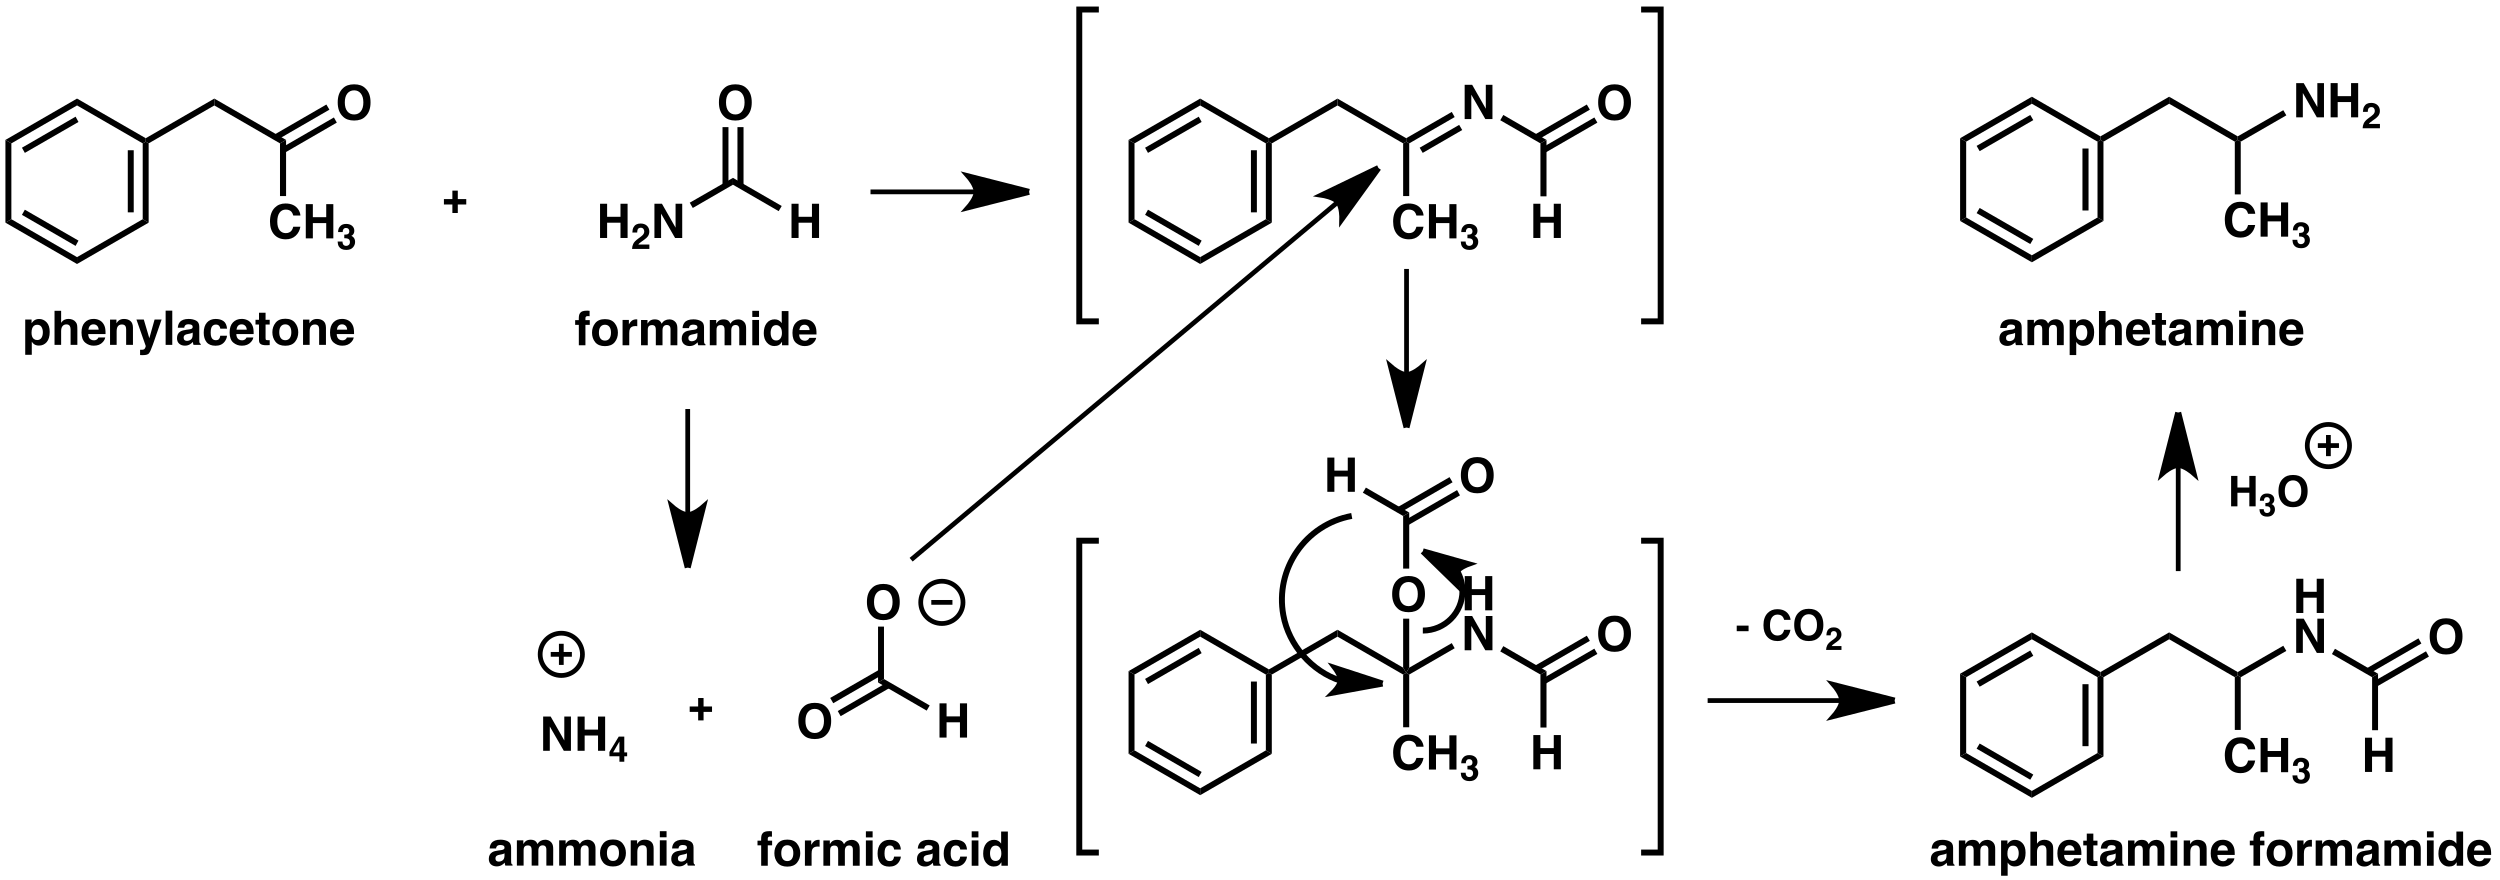 <?xml version="1.0" encoding="UTF-8"?>
<svg xmlns="http://www.w3.org/2000/svg" xmlns:xlink="http://www.w3.org/1999/xlink" width="946pt" height="333pt" viewBox="0 0 946 333" version="1.1">
<defs>
<g>
<symbol overflow="visible" id="glyph0-0">
<path style="stroke:none;" d="M 1.359 0 L 1.359 -12.953 L 11.781 -12.953 L 11.781 0 Z M 10.172 -1.625 L 10.172 -11.344 L 2.969 -11.344 L 2.969 -1.625 Z "/>
</symbol>
<symbol overflow="visible" id="glyph0-1">
<path style="stroke:none;" d="M 7.109 -1.938 C 8.172 -1.938 9.016 -2.332 9.641 -3.125 C 10.273 -3.914 10.594 -5.039 10.594 -6.5 C 10.594 -7.945 10.273 -9.066 9.641 -9.859 C 9.016 -10.66 8.172 -11.062 7.109 -11.062 C 6.035 -11.062 5.176 -10.664 4.531 -9.875 C 3.895 -9.082 3.578 -7.957 3.578 -6.5 C 3.578 -5.039 3.895 -3.914 4.531 -3.125 C 5.176 -2.332 6.035 -1.938 7.109 -1.938 Z M 13.312 -6.5 C 13.312 -4.164 12.656 -2.383 11.344 -1.156 C 10.363 -0.145 8.953 0.359 7.109 0.359 C 5.254 0.359 3.836 -0.145 2.859 -1.156 C 1.547 -2.383 0.891 -4.164 0.891 -6.5 C 0.891 -8.875 1.547 -10.656 2.859 -11.844 C 3.836 -12.844 5.254 -13.344 7.109 -13.344 C 8.953 -13.344 10.363 -12.844 11.344 -11.844 C 12.656 -10.656 13.312 -8.875 13.312 -6.5 Z M 7.109 -13.344 Z "/>
</symbol>
<symbol overflow="visible" id="glyph0-2">
<path style="stroke:none;" d="M 0.812 -6.375 C 0.812 -8.633 1.414 -10.379 2.625 -11.609 C 3.676 -12.672 5.02 -13.203 6.656 -13.203 C 8.832 -13.203 10.426 -12.488 11.438 -11.062 C 11.988 -10.258 12.285 -9.453 12.328 -8.641 L 9.625 -8.641 C 9.445 -9.266 9.223 -9.734 8.953 -10.047 C 8.453 -10.609 7.723 -10.891 6.766 -10.891 C 5.773 -10.891 4.992 -10.492 4.422 -9.703 C 3.859 -8.91 3.578 -7.785 3.578 -6.328 C 3.578 -4.879 3.875 -3.789 4.469 -3.062 C 5.07 -2.344 5.836 -1.984 6.766 -1.984 C 7.711 -1.984 8.438 -2.289 8.938 -2.906 C 9.219 -3.238 9.445 -3.738 9.625 -4.406 L 12.312 -4.406 C 12.07 -3 11.469 -1.852 10.5 -0.969 C 9.539 -0.082 8.305 0.359 6.797 0.359 C 4.941 0.359 3.477 -0.238 2.406 -1.438 C 1.344 -2.633 0.812 -4.281 0.812 -6.375 Z M 6.578 -13.344 Z "/>
</symbol>
<symbol overflow="visible" id="glyph0-3">
<path style="stroke:none;" d="M 1.359 0 L 1.359 -12.953 L 4.031 -12.953 L 4.031 -8.016 L 9.094 -8.016 L 9.094 -12.953 L 11.781 -12.953 L 11.781 0 L 9.094 0 L 9.094 -5.781 L 4.031 -5.781 L 4.031 0 Z "/>
</symbol>
<symbol overflow="visible" id="glyph0-4">
<path style="stroke:none;" d="M 7.766 -4.797 C 7.766 -5.523 7.598 -6.176 7.266 -6.75 C 6.93 -7.32 6.383 -7.609 5.625 -7.609 C 4.719 -7.609 4.094 -7.176 3.75 -6.312 C 3.57 -5.852 3.484 -5.273 3.484 -4.578 C 3.484 -3.461 3.781 -2.676 4.375 -2.219 C 4.727 -1.957 5.145 -1.828 5.625 -1.828 C 6.32 -1.828 6.852 -2.098 7.219 -2.641 C 7.582 -3.18 7.766 -3.898 7.766 -4.797 Z M 6.344 -9.797 C 7.469 -9.797 8.414 -9.379 9.188 -8.547 C 9.969 -7.723 10.359 -6.508 10.359 -4.906 C 10.359 -3.219 9.977 -1.93 9.219 -1.047 C 8.457 -0.172 7.477 0.266 6.281 0.266 C 5.52 0.266 4.891 0.078 4.391 -0.297 C 4.109 -0.504 3.836 -0.812 3.578 -1.219 L 3.578 3.766 L 1.094 3.766 L 1.094 -9.578 L 3.5 -9.578 L 3.5 -8.172 C 3.77 -8.586 4.055 -8.914 4.359 -9.156 C 4.91 -9.582 5.57 -9.797 6.344 -9.797 Z "/>
</symbol>
<symbol overflow="visible" id="glyph0-5">
<path style="stroke:none;" d="M 6.453 -9.828 C 7.047 -9.828 7.582 -9.723 8.062 -9.516 C 8.551 -9.316 8.945 -9.004 9.25 -8.578 C 9.52 -8.223 9.68 -7.852 9.734 -7.469 C 9.797 -7.094 9.828 -6.477 9.828 -5.625 L 9.828 0 L 7.266 0 L 7.266 -5.828 C 7.266 -6.336 7.176 -6.754 7 -7.078 C 6.77 -7.523 6.336 -7.75 5.703 -7.75 C 5.047 -7.75 4.547 -7.523 4.203 -7.078 C 3.859 -6.641 3.688 -6.008 3.688 -5.188 L 3.688 0 L 1.188 0 L 1.188 -12.906 L 3.688 -12.906 L 3.688 -8.328 C 4.051 -8.891 4.469 -9.281 4.938 -9.5 C 5.414 -9.719 5.922 -9.828 6.453 -9.828 Z "/>
</symbol>
<symbol overflow="visible" id="glyph0-6">
<path style="stroke:none;" d="M 4.953 -7.766 C 4.367 -7.766 3.914 -7.582 3.594 -7.219 C 3.281 -6.863 3.082 -6.375 3 -5.75 L 6.891 -5.75 C 6.848 -6.406 6.645 -6.906 6.281 -7.25 C 5.926 -7.594 5.484 -7.766 4.953 -7.766 Z M 4.953 -9.828 C 5.742 -9.828 6.457 -9.676 7.094 -9.375 C 7.738 -9.082 8.27 -8.613 8.688 -7.969 C 9.062 -7.406 9.301 -6.75 9.406 -6 C 9.477 -5.551 9.508 -4.914 9.5 -4.094 L 2.938 -4.094 C 2.969 -3.133 3.27 -2.461 3.844 -2.078 C 4.188 -1.836 4.602 -1.719 5.094 -1.719 C 5.602 -1.719 6.02 -1.863 6.344 -2.156 C 6.52 -2.312 6.676 -2.531 6.812 -2.812 L 9.375 -2.812 C 9.301 -2.238 9.004 -1.66 8.484 -1.078 C 7.66 -0.148 6.508 0.312 5.031 0.312 C 3.812 0.312 2.734 -0.078 1.797 -0.859 C 0.867 -1.648 0.406 -2.926 0.406 -4.688 C 0.406 -6.352 0.828 -7.625 1.672 -8.5 C 2.516 -9.383 3.609 -9.828 4.953 -9.828 Z M 5.125 -9.828 Z "/>
</symbol>
<symbol overflow="visible" id="glyph0-7">
<path style="stroke:none;" d="M 6.484 -9.812 C 7.473 -9.812 8.281 -9.551 8.906 -9.031 C 9.539 -8.508 9.859 -7.648 9.859 -6.453 L 9.859 0 L 7.281 0 L 7.281 -5.828 C 7.281 -6.328 7.211 -6.711 7.078 -6.984 C 6.836 -7.473 6.367 -7.719 5.672 -7.719 C 4.828 -7.719 4.242 -7.359 3.922 -6.641 C 3.766 -6.266 3.688 -5.781 3.688 -5.188 L 3.688 0 L 1.188 0 L 1.188 -9.562 L 3.609 -9.562 L 3.609 -8.172 C 3.93 -8.66 4.234 -9.016 4.516 -9.234 C 5.035 -9.617 5.691 -9.812 6.484 -9.812 Z M 5.562 -9.828 Z "/>
</symbol>
<symbol overflow="visible" id="glyph0-8">
<path style="stroke:none;" d="M 1.562 1.844 L 1.875 1.859 C 2.113 1.867 2.344 1.859 2.562 1.828 C 2.789 1.797 2.984 1.727 3.141 1.625 C 3.285 1.531 3.422 1.32 3.547 1 C 3.672 0.688 3.723 0.492 3.703 0.422 L 0.188 -9.578 L 2.969 -9.578 L 5.062 -2.516 L 7.047 -9.578 L 9.703 -9.578 L 6.422 -0.156 C 5.785 1.656 5.281 2.781 4.906 3.219 C 4.539 3.656 3.805 3.875 2.703 3.875 C 2.473 3.875 2.289 3.875 2.156 3.875 C 2.02 3.875 1.82 3.863 1.562 3.844 Z M 4.953 -9.828 Z "/>
</symbol>
<symbol overflow="visible" id="glyph0-9">
<path style="stroke:none;" d="M 3.734 0 L 1.219 0 L 1.219 -12.953 L 3.734 -12.953 Z "/>
</symbol>
<symbol overflow="visible" id="glyph0-10">
<path style="stroke:none;" d="M 6.453 -4.656 C 6.297 -4.562 6.133 -4.484 5.969 -4.422 C 5.812 -4.359 5.594 -4.301 5.312 -4.25 L 4.75 -4.141 C 4.219 -4.047 3.836 -3.93 3.609 -3.797 C 3.223 -3.566 3.031 -3.211 3.031 -2.734 C 3.031 -2.305 3.148 -1.992 3.391 -1.797 C 3.629 -1.609 3.914 -1.516 4.25 -1.516 C 4.789 -1.516 5.285 -1.672 5.734 -1.984 C 6.191 -2.305 6.43 -2.891 6.453 -3.734 Z M 4.938 -5.828 C 5.395 -5.891 5.723 -5.961 5.922 -6.047 C 6.273 -6.203 6.453 -6.441 6.453 -6.766 C 6.453 -7.148 6.316 -7.414 6.047 -7.562 C 5.773 -7.719 5.379 -7.797 4.859 -7.797 C 4.266 -7.797 3.844 -7.648 3.594 -7.359 C 3.414 -7.141 3.301 -6.848 3.25 -6.484 L 0.828 -6.484 C 0.879 -7.316 1.113 -8.004 1.531 -8.547 C 2.188 -9.391 3.32 -9.812 4.938 -9.812 C 5.988 -9.812 6.922 -9.602 7.734 -9.188 C 8.547 -8.77 8.953 -7.984 8.953 -6.828 L 8.953 -2.438 C 8.953 -2.133 8.957 -1.766 8.969 -1.328 C 8.988 -0.992 9.039 -0.77 9.125 -0.656 C 9.207 -0.539 9.332 -0.445 9.5 -0.375 L 9.5 0 L 6.766 0 C 6.691 -0.195 6.641 -0.379 6.609 -0.547 C 6.578 -0.711 6.555 -0.906 6.547 -1.125 C 6.191 -0.75 5.789 -0.43 5.344 -0.172 C 4.801 0.141 4.191 0.297 3.516 0.297 C 2.648 0.297 1.93 0.051 1.359 -0.438 C 0.797 -0.938 0.516 -1.641 0.516 -2.547 C 0.516 -3.723 0.969 -4.578 1.875 -5.109 C 2.375 -5.391 3.109 -5.594 4.078 -5.719 Z M 5.062 -9.828 Z "/>
</symbol>
<symbol overflow="visible" id="glyph0-11">
<path style="stroke:none;" d="M 6.891 -6.141 C 6.848 -6.504 6.727 -6.828 6.531 -7.109 C 6.25 -7.492 5.812 -7.688 5.219 -7.688 C 4.375 -7.688 3.797 -7.27 3.484 -6.438 C 3.328 -5.988 3.25 -5.395 3.25 -4.656 C 3.25 -3.957 3.328 -3.395 3.484 -2.969 C 3.785 -2.164 4.348 -1.766 5.172 -1.766 C 5.766 -1.766 6.18 -1.922 6.422 -2.234 C 6.672 -2.555 6.82 -2.969 6.875 -3.469 L 9.438 -3.469 C 9.375 -2.707 9.098 -1.988 8.609 -1.312 C 7.816 -0.219 6.648 0.328 5.109 0.328 C 3.566 0.328 2.43 -0.125 1.703 -1.031 C 0.984 -1.945 0.625 -3.133 0.625 -4.594 C 0.625 -6.238 1.023 -7.52 1.828 -8.438 C 2.629 -9.352 3.738 -9.812 5.156 -9.812 C 6.352 -9.812 7.332 -9.539 8.094 -9 C 8.863 -8.457 9.316 -7.504 9.453 -6.141 Z M 5.188 -9.828 Z "/>
</symbol>
<symbol overflow="visible" id="glyph0-12">
<path style="stroke:none;" d="M 0.188 -7.703 L 0.188 -9.5 L 1.516 -9.5 L 1.516 -12.172 L 4 -12.172 L 4 -9.5 L 5.562 -9.5 L 5.562 -7.703 L 4 -7.703 L 4 -2.641 C 4 -2.254 4.047 -2.008 4.141 -1.906 C 4.242 -1.812 4.551 -1.766 5.062 -1.766 C 5.133 -1.766 5.211 -1.766 5.297 -1.766 C 5.391 -1.773 5.477 -1.781 5.562 -1.781 L 5.562 0.094 L 4.375 0.125 C 3.188 0.164 2.375 -0.035 1.938 -0.484 C 1.656 -0.773 1.516 -1.219 1.516 -1.812 L 1.516 -7.703 Z "/>
</symbol>
<symbol overflow="visible" id="glyph0-13">
<path style="stroke:none;" d="M 5.469 -1.766 C 6.195 -1.766 6.758 -2.023 7.156 -2.547 C 7.551 -3.066 7.75 -3.805 7.75 -4.766 C 7.75 -5.734 7.551 -6.473 7.156 -6.984 C 6.758 -7.504 6.195 -7.766 5.469 -7.766 C 4.738 -7.766 4.176 -7.504 3.781 -6.984 C 3.383 -6.473 3.188 -5.734 3.188 -4.766 C 3.188 -3.805 3.383 -3.066 3.781 -2.547 C 4.176 -2.023 4.738 -1.766 5.469 -1.766 Z M 10.375 -4.766 C 10.375 -3.359 9.969 -2.156 9.156 -1.156 C 8.352 -0.164 7.125 0.328 5.469 0.328 C 3.82 0.328 2.594 -0.164 1.781 -1.156 C 0.977 -2.156 0.578 -3.359 0.578 -4.766 C 0.578 -6.148 0.977 -7.348 1.781 -8.359 C 2.594 -9.379 3.82 -9.891 5.469 -9.891 C 7.125 -9.891 8.352 -9.379 9.156 -8.359 C 9.969 -7.348 10.375 -6.148 10.375 -4.766 Z M 5.469 -9.828 Z "/>
</symbol>
<symbol overflow="visible" id="glyph0-14">
<path style="stroke:none;" d="M 1.328 -12.953 L 4.172 -12.953 L 9.328 -3.906 L 9.328 -12.953 L 11.844 -12.953 L 11.844 0 L 9.141 0 L 3.844 -9.203 L 3.844 0 L 1.328 0 Z M 6.688 -12.984 Z "/>
</symbol>
<symbol overflow="visible" id="glyph0-15">
<path style="stroke:none;" d="M 4.703 -13.094 C 4.859 -13.094 5 -13.086 5.125 -13.078 C 5.258 -13.066 5.438 -13.051 5.656 -13.031 L 5.656 -11 C 5.52 -11.008 5.285 -11.02 4.953 -11.031 C 4.617 -11.039 4.391 -10.969 4.266 -10.812 C 4.141 -10.656 4.078 -10.484 4.078 -10.297 C 4.078 -10.109 4.078 -9.844 4.078 -9.5 L 5.719 -9.5 L 5.719 -7.719 L 4.078 -7.719 L 4.078 0 L 1.578 0 L 1.578 -7.719 L 0.188 -7.719 L 0.188 -9.5 L 1.562 -9.5 L 1.562 -10.109 C 1.562 -11.129 1.734 -11.832 2.078 -12.219 C 2.441 -12.801 3.316 -13.094 4.703 -13.094 Z "/>
</symbol>
<symbol overflow="visible" id="glyph0-16">
<path style="stroke:none;" d="M 6.375 -9.812 C 6.414 -9.812 6.453 -9.805 6.484 -9.797 C 6.523 -9.797 6.598 -9.797 6.703 -9.797 L 6.703 -7.219 C 6.547 -7.238 6.406 -7.25 6.281 -7.25 C 6.156 -7.258 6.055 -7.266 5.984 -7.266 C 4.973 -7.266 4.297 -6.938 3.953 -6.281 C 3.766 -5.914 3.672 -5.348 3.672 -4.578 L 3.672 0 L 1.141 0 L 1.141 -9.578 L 3.531 -9.578 L 3.531 -7.906 C 3.914 -8.551 4.254 -8.988 4.547 -9.219 C 5.016 -9.613 5.625 -9.812 6.375 -9.812 Z "/>
</symbol>
<symbol overflow="visible" id="glyph0-17">
<path style="stroke:none;" d="M 11.875 -9.797 C 12.289 -9.797 12.703 -9.711 13.109 -9.547 C 13.523 -9.379 13.898 -9.094 14.234 -8.688 C 14.504 -8.352 14.688 -7.941 14.781 -7.453 C 14.844 -7.129 14.875 -6.656 14.875 -6.031 L 14.859 0 L 12.281 0 L 12.281 -6.094 C 12.281 -6.457 12.223 -6.758 12.109 -7 C 11.891 -7.445 11.477 -7.672 10.875 -7.672 C 10.188 -7.672 9.711 -7.379 9.453 -6.797 C 9.316 -6.492 9.25 -6.129 9.25 -5.703 L 9.25 0 L 6.719 0 L 6.719 -5.703 C 6.719 -6.273 6.66 -6.688 6.547 -6.938 C 6.336 -7.406 5.926 -7.641 5.312 -7.641 C 4.594 -7.641 4.113 -7.406 3.875 -6.938 C 3.738 -6.676 3.672 -6.285 3.672 -5.766 L 3.672 0 L 1.125 0 L 1.125 -9.562 L 3.562 -9.562 L 3.562 -8.172 C 3.875 -8.66 4.164 -9.016 4.438 -9.234 C 4.926 -9.609 5.555 -9.797 6.328 -9.797 C 7.055 -9.797 7.648 -9.633 8.109 -9.312 C 8.473 -9.008 8.75 -8.625 8.938 -8.156 C 9.258 -8.719 9.664 -9.129 10.156 -9.391 C 10.664 -9.66 11.238 -9.797 11.875 -9.797 Z "/>
</symbol>
<symbol overflow="visible" id="glyph0-18">
<path style="stroke:none;" d="M 3.75 -10.719 L 1.203 -10.719 L 1.203 -13.031 L 3.75 -13.031 Z M 1.203 -9.578 L 3.75 -9.578 L 3.75 0 L 1.203 0 Z "/>
</symbol>
<symbol overflow="visible" id="glyph0-19">
<path style="stroke:none;" d="M 4.703 -9.812 C 5.285 -9.812 5.801 -9.68 6.25 -9.422 C 6.695 -9.172 7.062 -8.82 7.344 -8.375 L 7.344 -12.938 L 9.891 -12.938 L 9.891 0 L 7.453 0 L 7.453 -1.328 C 7.098 -0.754 6.691 -0.336 6.234 -0.078 C 5.773 0.172 5.207 0.297 4.531 0.297 C 3.406 0.297 2.457 -0.156 1.688 -1.062 C 0.926 -1.969 0.547 -3.129 0.547 -4.547 C 0.547 -6.18 0.922 -7.469 1.672 -8.406 C 2.43 -9.344 3.441 -9.812 4.703 -9.812 Z M 5.25 -1.812 C 5.957 -1.812 6.492 -2.07 6.859 -2.594 C 7.234 -3.125 7.422 -3.812 7.422 -4.656 C 7.422 -5.82 7.125 -6.656 6.531 -7.156 C 6.164 -7.469 5.742 -7.625 5.266 -7.625 C 4.535 -7.625 4 -7.344 3.656 -6.781 C 3.312 -6.227 3.141 -5.547 3.141 -4.734 C 3.141 -3.848 3.312 -3.141 3.656 -2.609 C 4.008 -2.078 4.539 -1.812 5.25 -1.812 Z "/>
</symbol>
<symbol overflow="visible" id="glyph0-20">
<path style="stroke:none;" d=""/>
</symbol>
<symbol overflow="visible" id="glyph1-0">
<path style="stroke:none;" d="M 1.016 0 L 1.016 -9.719 L 8.844 -9.719 L 8.844 0 Z M 7.625 -1.219 L 7.625 -8.5 L 2.234 -8.5 L 2.234 -1.219 Z "/>
</symbol>
<symbol overflow="visible" id="glyph1-1">
<path style="stroke:none;" d="M 2.203 -2.938 C 2.203 -2.551 2.266 -2.234 2.391 -1.984 C 2.617 -1.523 3.031 -1.297 3.625 -1.297 C 4 -1.297 4.32 -1.422 4.594 -1.672 C 4.875 -1.922 5.016 -2.285 5.016 -2.766 C 5.016 -3.391 4.758 -3.805 4.25 -4.016 C 3.957 -4.141 3.5 -4.203 2.875 -4.203 L 2.875 -5.547 C 3.488 -5.555 3.914 -5.613 4.156 -5.719 C 4.57 -5.906 4.781 -6.281 4.781 -6.844 C 4.781 -7.207 4.672 -7.504 4.453 -7.734 C 4.242 -7.961 3.945 -8.078 3.562 -8.078 C 3.113 -8.078 2.785 -7.938 2.578 -7.656 C 2.367 -7.375 2.27 -7 2.281 -6.531 L 0.531 -6.531 C 0.539 -7 0.617 -7.445 0.766 -7.875 C 0.922 -8.25 1.164 -8.594 1.5 -8.906 C 1.738 -9.133 2.023 -9.305 2.359 -9.422 C 2.703 -9.547 3.125 -9.609 3.625 -9.609 C 4.531 -9.609 5.266 -9.367 5.828 -8.891 C 6.391 -8.422 6.672 -7.789 6.672 -7 C 6.672 -6.438 6.504 -5.957 6.172 -5.562 C 5.961 -5.32 5.742 -5.16 5.516 -5.078 C 5.68 -5.078 5.926 -4.93 6.25 -4.641 C 6.727 -4.191 6.969 -3.582 6.969 -2.812 C 6.969 -2.008 6.688 -1.301 6.125 -0.688 C 5.562 -0.07 4.734 0.234 3.641 0.234 C 2.285 0.234 1.344 -0.207 0.812 -1.094 C 0.539 -1.562 0.391 -2.176 0.359 -2.938 Z "/>
</symbol>
<symbol overflow="visible" id="glyph1-2">
<path style="stroke:none;" d="M 0.422 0 C 0.441 -0.688 0.586 -1.312 0.859 -1.875 C 1.129 -2.508 1.766 -3.188 2.766 -3.906 C 3.629 -4.52 4.188 -4.961 4.438 -5.234 C 4.832 -5.648 5.031 -6.109 5.031 -6.609 C 5.031 -7.016 4.914 -7.348 4.688 -7.609 C 4.469 -7.879 4.148 -8.016 3.734 -8.016 C 3.16 -8.016 2.77 -7.801 2.562 -7.375 C 2.445 -7.125 2.379 -6.734 2.359 -6.203 L 0.531 -6.203 C 0.562 -7.016 0.707 -7.672 0.969 -8.172 C 1.469 -9.129 2.359 -9.609 3.641 -9.609 C 4.648 -9.609 5.453 -9.328 6.047 -8.766 C 6.648 -8.203 6.953 -7.461 6.953 -6.547 C 6.953 -5.836 6.738 -5.207 6.312 -4.656 C 6.039 -4.289 5.586 -3.883 4.953 -3.438 L 4.203 -2.906 C 3.734 -2.57 3.41 -2.328 3.234 -2.172 C 3.055 -2.023 2.91 -1.852 2.797 -1.656 L 6.969 -1.656 L 6.969 0 Z "/>
</symbol>
<symbol overflow="visible" id="glyph1-3">
<path style="stroke:none;" d="M 7.062 -2.062 L 5.984 -2.062 L 5.984 0 L 4.141 0 L 4.141 -2.062 L 0.359 -2.062 L 0.359 -3.703 L 3.875 -9.5 L 5.984 -9.5 L 5.984 -3.531 L 7.062 -3.531 Z M 4.141 -3.531 L 4.141 -7.656 L 1.75 -3.531 Z "/>
</symbol>
<symbol overflow="visible" id="glyph2-0">
<path style="stroke:none;" d="M 1.203 0 L 1.203 -11.516 L 10.484 -11.516 L 10.484 0 Z M 9.047 -1.438 L 9.047 -10.078 L 2.641 -10.078 L 2.641 -1.438 Z "/>
</symbol>
<symbol overflow="visible" id="glyph2-1">
<path style="stroke:none;" d="M 0.578 -3.219 L 0.578 -5.266 L 3.781 -5.266 L 3.781 -8.469 L 5.828 -8.469 L 5.828 -5.266 L 9.031 -5.266 L 9.031 -3.219 L 5.828 -3.219 L 5.828 0 L 3.781 0 L 3.781 -3.219 Z "/>
</symbol>
<symbol overflow="visible" id="glyph2-2">
<path style="stroke:none;" d="M 1.203 0 L 1.203 -11.516 L 3.594 -11.516 L 3.594 -7.125 L 8.094 -7.125 L 8.094 -11.516 L 10.484 -11.516 L 10.484 0 L 8.094 0 L 8.094 -5.141 L 3.594 -5.141 L 3.594 0 Z "/>
</symbol>
<symbol overflow="visible" id="glyph2-3">
<path style="stroke:none;" d="M 6.312 -1.719 C 7.27 -1.719 8.023 -2.066 8.578 -2.766 C 9.141 -3.473 9.422 -4.477 9.422 -5.781 C 9.422 -7.07 9.141 -8.066 8.578 -8.766 C 8.023 -9.473 7.27 -9.828 6.312 -9.828 C 5.363 -9.828 4.602 -9.473 4.031 -8.766 C 3.469 -8.066 3.188 -7.07 3.188 -5.781 C 3.188 -4.477 3.469 -3.473 4.031 -2.766 C 4.602 -2.066 5.363 -1.719 6.312 -1.719 Z M 11.828 -5.781 C 11.828 -3.707 11.25 -2.125 10.094 -1.031 C 9.219 -0.125 7.957 0.328 6.312 0.328 C 4.664 0.328 3.41 -0.125 2.547 -1.031 C 1.379 -2.125 0.797 -3.707 0.797 -5.781 C 0.797 -7.883 1.379 -9.469 2.547 -10.531 C 3.41 -11.426 4.664 -11.875 6.312 -11.875 C 7.957 -11.875 9.219 -11.426 10.094 -10.531 C 11.25 -9.469 11.828 -7.883 11.828 -5.781 Z M 6.312 -11.875 Z "/>
</symbol>
<symbol overflow="visible" id="glyph2-4">
<path style="stroke:none;" d="M 0.375 -5.516 L 4.859 -5.516 L 4.859 -3.406 L 0.375 -3.406 Z "/>
</symbol>
<symbol overflow="visible" id="glyph2-5">
<path style="stroke:none;" d=""/>
</symbol>
<symbol overflow="visible" id="glyph2-6">
<path style="stroke:none;" d="M 0.719 -5.672 C 0.719 -7.68 1.258 -9.227 2.344 -10.312 C 3.281 -11.258 4.473 -11.734 5.922 -11.734 C 7.859 -11.734 9.273 -11.098 10.172 -9.828 C 10.66 -9.117 10.926 -8.406 10.969 -7.688 L 8.562 -7.688 C 8.406 -8.238 8.203 -8.656 7.953 -8.938 C 7.516 -9.438 6.867 -9.688 6.016 -9.688 C 5.141 -9.688 4.445 -9.332 3.938 -8.625 C 3.438 -7.914 3.188 -6.914 3.188 -5.625 C 3.188 -4.332 3.453 -3.363 3.984 -2.719 C 4.516 -2.082 5.191 -1.766 6.016 -1.766 C 6.859 -1.766 7.504 -2.039 7.953 -2.594 C 8.191 -2.883 8.395 -3.328 8.562 -3.922 L 10.938 -3.922 C 10.727 -2.672 10.195 -1.648 9.344 -0.859 C 8.488 -0.066 7.391 0.328 6.047 0.328 C 4.391 0.328 3.086 -0.207 2.141 -1.281 C 1.191 -2.344 0.719 -3.805 0.719 -5.672 Z M 5.844 -11.875 Z "/>
</symbol>
<symbol overflow="visible" id="glyph3-0">
<path style="stroke:none;" d="M 0.906 0 L 0.906 -8.641 L 7.859 -8.641 L 7.859 0 Z M 6.781 -1.078 L 6.781 -7.562 L 1.984 -7.562 L 1.984 -1.078 Z "/>
</symbol>
<symbol overflow="visible" id="glyph3-1">
<path style="stroke:none;" d="M 1.953 -2.609 C 1.953 -2.266 2.008 -1.984 2.125 -1.766 C 2.32 -1.359 2.691 -1.156 3.234 -1.156 C 3.555 -1.156 3.836 -1.266 4.078 -1.484 C 4.328 -1.711 4.453 -2.035 4.453 -2.453 C 4.453 -3.016 4.227 -3.391 3.781 -3.578 C 3.52 -3.68 3.113 -3.734 2.562 -3.734 L 2.562 -4.922 C 3.102 -4.93 3.477 -4.988 3.688 -5.094 C 4.062 -5.25 4.25 -5.578 4.25 -6.078 C 4.25 -6.398 4.156 -6.66 3.969 -6.859 C 3.781 -7.066 3.516 -7.172 3.172 -7.172 C 2.773 -7.172 2.484 -7.047 2.297 -6.797 C 2.109 -6.547 2.02 -6.211 2.031 -5.797 L 0.469 -5.797 C 0.488 -6.223 0.562 -6.625 0.688 -7 C 0.82 -7.332 1.035 -7.641 1.328 -7.922 C 1.547 -8.117 1.805 -8.27 2.109 -8.375 C 2.41 -8.477 2.781 -8.531 3.219 -8.531 C 4.031 -8.531 4.688 -8.32 5.188 -7.906 C 5.688 -7.488 5.938 -6.926 5.938 -6.219 C 5.938 -5.719 5.785 -5.297 5.484 -4.953 C 5.297 -4.734 5.102 -4.586 4.906 -4.516 C 5.051 -4.516 5.27 -4.383 5.562 -4.125 C 5.977 -3.727 6.188 -3.188 6.188 -2.5 C 6.188 -1.781 5.938 -1.145 5.438 -0.594 C 4.945 -0.051 4.211 0.219 3.234 0.219 C 2.035 0.219 1.203 -0.176 0.734 -0.969 C 0.484 -1.383 0.344 -1.93 0.312 -2.609 Z "/>
</symbol>
<symbol overflow="visible" id="glyph3-2">
<path style="stroke:none;" d="M 0.375 0 C 0.395 -0.613 0.523 -1.172 0.766 -1.672 C 1.004 -2.234 1.566 -2.832 2.453 -3.469 C 3.223 -4.02 3.723 -4.414 3.953 -4.656 C 4.297 -5.02 4.469 -5.426 4.469 -5.875 C 4.469 -6.227 4.367 -6.523 4.172 -6.766 C 3.973 -7.004 3.688 -7.125 3.312 -7.125 C 2.812 -7.125 2.469 -6.938 2.281 -6.562 C 2.176 -6.344 2.113 -5.992 2.094 -5.516 L 0.469 -5.516 C 0.5 -6.234 0.629 -6.816 0.859 -7.266 C 1.305 -8.109 2.098 -8.531 3.234 -8.531 C 4.129 -8.531 4.844 -8.281 5.375 -7.781 C 5.906 -7.289 6.172 -6.633 6.172 -5.812 C 6.172 -5.188 5.984 -4.629 5.609 -4.141 C 5.367 -3.816 4.969 -3.453 4.406 -3.047 L 3.734 -2.578 C 3.316 -2.285 3.031 -2.07 2.875 -1.938 C 2.719 -1.801 2.586 -1.645 2.484 -1.469 L 6.188 -1.469 L 6.188 0 Z "/>
</symbol>
</g>
</defs>
<g id="surface1">
<g style="fill:rgb(0%,0%,0%);fill-opacity:1;">
  <use xlink:href="#glyph0-1" x="126.9" y="45.25"/>
</g>
<g style="fill:rgb(0%,0%,0%);fill-opacity:1;">
  <use xlink:href="#glyph0-2" x="101.35" y="90.2"/>
  <use xlink:href="#glyph0-3" x="114.35" y="90.2"/>
</g>
<g style="fill:rgb(0%,0%,0%);fill-opacity:1;">
  <use xlink:href="#glyph1-1" x="127.398" y="94.34"/>
</g>
<path style=" stroke:none;fill-rule:nonzero;fill:rgb(0%,0%,0%);fill-opacity:1;" d="M 107.648 57.852 L 106.551 55.898 L 126.352 44.449 L 127.449 46.398 Z "/>
<path style=" stroke:none;fill-rule:nonzero;fill:rgb(0%,0%,0%);fill-opacity:1;" d="M 104.852 52.949 L 103.699 51 L 123.5 39.551 L 124.648 41.5 Z "/>
<path style=" stroke:none;fill-rule:nonzero;fill:rgb(0%,0%,0%);fill-opacity:1;" d="M 108.25 74.199 L 105.949 74.199 L 105.949 54.25 L 108.25 52.949 Z "/>
<path style=" stroke:none;fill-rule:nonzero;fill:rgb(0%,0%,0%);fill-opacity:1;" d="M 81.102 39.898 L 81.102 37.301 L 108.25 52.949 L 105.949 54.25 Z "/>
<path style=" stroke:none;fill-rule:nonzero;fill:rgb(0%,0%,0%);fill-opacity:1;" d="M 56.25 54.25 L 55.148 53.602 L 55.148 52.301 L 81.102 37.301 L 81.102 39.898 Z "/>
<path style=" stroke:none;fill-rule:nonzero;fill:rgb(0%,0%,0%);fill-opacity:1;" d="M 29.148 39.898 L 29.148 37.301 L 55.148 52.301 L 55.148 53.602 L 54 54.25 Z "/>
<path style=" stroke:none;fill-rule:nonzero;fill:rgb(0%,0%,0%);fill-opacity:1;" d="M 4.301 54.25 L 2.051 52.949 L 29.148 37.301 L 29.148 39.898 Z "/>
<path style=" stroke:none;fill-rule:nonzero;fill:rgb(0%,0%,0%);fill-opacity:1;" d="M 9.398 57.852 L 8.301 55.898 L 28.602 44.148 L 29.699 46.148 Z "/>
<path style=" stroke:none;fill-rule:nonzero;fill:rgb(0%,0%,0%);fill-opacity:1;" d="M 4.301 82.949 L 2.051 84.25 L 2.051 52.949 L 4.301 54.25 Z "/>
<path style=" stroke:none;fill-rule:nonzero;fill:rgb(0%,0%,0%);fill-opacity:1;" d="M 29.148 97.301 L 29.148 99.898 L 2.051 84.25 L 4.301 82.949 Z "/>
<path style=" stroke:none;fill-rule:nonzero;fill:rgb(0%,0%,0%);fill-opacity:1;" d="M 29.699 91.051 L 28.602 93.051 L 8.301 81.301 L 9.398 79.352 Z "/>
<path style=" stroke:none;fill-rule:nonzero;fill:rgb(0%,0%,0%);fill-opacity:1;" d="M 56.25 84.25 L 54 82.949 L 54 54.25 L 55.148 53.602 L 56.25 54.25 Z "/>
<path style=" stroke:none;fill-rule:nonzero;fill:rgb(0%,0%,0%);fill-opacity:1;" d="M 50.602 80.352 L 48.352 80.352 L 48.352 56.852 L 50.602 56.852 Z "/>
<g style="fill:rgb(0%,0%,0%);fill-opacity:1;">
  <use xlink:href="#glyph0-4" x="8.45" y="130.5"/>
</g>
<g style="fill:rgb(0%,0%,0%);fill-opacity:1;">
  <use xlink:href="#glyph0-5" x="19.444" y="130.5"/>
</g>
<g style="fill:rgb(0%,0%,0%);fill-opacity:1;">
  <use xlink:href="#glyph0-6" x="30.439" y="130.5"/>
</g>
<g style="fill:rgb(0%,0%,0%);fill-opacity:1;">
  <use xlink:href="#glyph0-7" x="40.45" y="130.5"/>
</g>
<g style="fill:rgb(0%,0%,0%);fill-opacity:1;">
  <use xlink:href="#glyph0-8" x="51.445" y="130.5"/>
</g>
<g style="fill:rgb(0%,0%,0%);fill-opacity:1;">
  <use xlink:href="#glyph0-9" x="61.456" y="130.5"/>
</g>
<g style="fill:rgb(0%,0%,0%);fill-opacity:1;">
  <use xlink:href="#glyph0-10" x="66.457" y="130.5"/>
</g>
<g style="fill:rgb(0%,0%,0%);fill-opacity:1;">
  <use xlink:href="#glyph0-11" x="76.468" y="130.5"/>
</g>
<g style="fill:rgb(0%,0%,0%);fill-opacity:1;">
  <use xlink:href="#glyph0-6" x="86.48" y="130.5"/>
</g>
<g style="fill:rgb(0%,0%,0%);fill-opacity:1;">
  <use xlink:href="#glyph0-12" x="96.492" y="130.5"/>
  <use xlink:href="#glyph0-13" x="102.486" y="130.5"/>
</g>
<g style="fill:rgb(0%,0%,0%);fill-opacity:1;">
  <use xlink:href="#glyph0-7" x="113.48" y="130.5"/>
</g>
<g style="fill:rgb(0%,0%,0%);fill-opacity:1;">
  <use xlink:href="#glyph0-6" x="124.474" y="130.5"/>
</g>
<g style="fill:rgb(0%,0%,0%);fill-opacity:1;">
  <use xlink:href="#glyph0-3" x="225.7" y="90.05"/>
</g>
<g style="fill:rgb(0%,0%,0%);fill-opacity:1;">
  <use xlink:href="#glyph1-2" x="238.749" y="94.19"/>
</g>
<g style="fill:rgb(0%,0%,0%);fill-opacity:1;">
  <use xlink:href="#glyph0-14" x="246.307" y="90.05"/>
</g>
<path style=" stroke:none;fill-rule:nonzero;fill:rgb(0%,0%,0%);fill-opacity:1;" d="M 277.352 67.301 L 277.352 69.898 L 262.148 78.699 L 261 76.699 Z "/>
<g style="fill:rgb(0%,0%,0%);fill-opacity:1;">
  <use xlink:href="#glyph0-3" x="298.15" y="90.05"/>
</g>
<path style=" stroke:none;fill-rule:nonzero;fill:rgb(0%,0%,0%);fill-opacity:1;" d="M 295.801 77.949 L 294.648 79.898 L 277.352 69.898 L 277.352 67.301 Z "/>
<g style="fill:rgb(0%,0%,0%);fill-opacity:1;">
  <use xlink:href="#glyph0-1" x="271.15" y="45.25"/>
</g>
<path style=" stroke:none;fill-rule:nonzero;fill:rgb(0%,0%,0%);fill-opacity:1;" d="M 273.398 48.102 L 275.648 48.102 L 275.648 70.25 L 273.398 70.25 Z "/>
<path style=" stroke:none;fill-rule:nonzero;fill:rgb(0%,0%,0%);fill-opacity:1;" d="M 279.051 48.102 L 281.352 48.102 L 281.352 70.25 L 279.051 70.25 Z "/>
<g style="fill:rgb(0%,0%,0%);fill-opacity:1;">
  <use xlink:href="#glyph2-1" x="167.4" y="80.6"/>
</g>
<g style="fill:rgb(0%,0%,0%);fill-opacity:1;">
  <use xlink:href="#glyph0-14" x="552.9" y="45.05"/>
</g>
<g style="fill:rgb(0%,0%,0%);fill-opacity:1;">
  <use xlink:href="#glyph0-2" x="526.35" y="90.2"/>
  <use xlink:href="#glyph0-3" x="539.35" y="90.2"/>
</g>
<g style="fill:rgb(0%,0%,0%);fill-opacity:1;">
  <use xlink:href="#glyph1-1" x="552.398" y="94.34"/>
</g>
<path style=" stroke:none;fill-rule:nonzero;fill:rgb(0%,0%,0%);fill-opacity:1;" d="M 533.25 54.25 L 532.102 53.602 L 532.102 52.301 L 549.352 42.352 L 550.449 44.301 Z "/>
<path style=" stroke:none;fill-rule:nonzero;fill:rgb(0%,0%,0%);fill-opacity:1;" d="M 538.352 57.852 L 537.199 55.898 L 552.148 47.25 L 553.301 49.199 Z "/>
<path style=" stroke:none;fill-rule:nonzero;fill:rgb(0%,0%,0%);fill-opacity:1;" d="M 533.25 74.199 L 530.949 74.199 L 530.949 54.25 L 532.102 53.602 L 533.25 54.25 Z "/>
<path style=" stroke:none;fill-rule:nonzero;fill:rgb(0%,0%,0%);fill-opacity:1;" d="M 506.102 39.898 L 506.102 37.301 L 532.102 52.301 L 532.102 53.602 L 530.949 54.25 Z "/>
<path style=" stroke:none;fill-rule:nonzero;fill:rgb(0%,0%,0%);fill-opacity:1;" d="M 481.25 54.25 L 480.148 53.602 L 480.148 52.301 L 506.102 37.301 L 506.102 39.898 Z "/>
<path style=" stroke:none;fill-rule:nonzero;fill:rgb(0%,0%,0%);fill-opacity:1;" d="M 454.148 39.898 L 454.148 37.301 L 480.148 52.301 L 480.148 53.602 L 479 54.25 Z "/>
<path style=" stroke:none;fill-rule:nonzero;fill:rgb(0%,0%,0%);fill-opacity:1;" d="M 429.301 54.25 L 427.051 52.949 L 454.148 37.301 L 454.148 39.898 Z "/>
<path style=" stroke:none;fill-rule:nonzero;fill:rgb(0%,0%,0%);fill-opacity:1;" d="M 434.398 57.852 L 433.301 55.898 L 453.602 44.148 L 454.699 46.148 Z "/>
<path style=" stroke:none;fill-rule:nonzero;fill:rgb(0%,0%,0%);fill-opacity:1;" d="M 429.301 82.949 L 427.051 84.25 L 427.051 52.949 L 429.301 54.25 Z "/>
<path style=" stroke:none;fill-rule:nonzero;fill:rgb(0%,0%,0%);fill-opacity:1;" d="M 454.148 97.301 L 454.148 99.898 L 427.051 84.25 L 429.301 82.949 Z "/>
<path style=" stroke:none;fill-rule:nonzero;fill:rgb(0%,0%,0%);fill-opacity:1;" d="M 454.699 91.051 L 453.602 93.051 L 433.301 81.301 L 434.398 79.352 Z "/>
<path style=" stroke:none;fill-rule:nonzero;fill:rgb(0%,0%,0%);fill-opacity:1;" d="M 479 82.949 L 481.25 84.25 L 454.148 99.898 L 454.148 97.301 Z "/>
<path style=" stroke:none;fill-rule:nonzero;fill:rgb(0%,0%,0%);fill-opacity:1;" d="M 481.25 84.25 L 479 82.949 L 479 54.25 L 480.148 53.602 L 481.25 54.25 Z "/>
<path style=" stroke:none;fill-rule:nonzero;fill:rgb(0%,0%,0%);fill-opacity:1;" d="M 475.602 80.352 L 473.352 80.352 L 473.352 56.852 L 475.602 56.852 Z "/>
<path style=" stroke:none;fill-rule:nonzero;fill:rgb(0%,0%,0%);fill-opacity:1;" d="M 585.199 52.949 L 582.898 54.25 L 567.699 45.5 L 568.852 43.5 Z "/>
<g style="fill:rgb(0%,0%,0%);fill-opacity:1;">
  <use xlink:href="#glyph0-1" x="603.85" y="45.25"/>
</g>
<path style=" stroke:none;fill-rule:nonzero;fill:rgb(0%,0%,0%);fill-opacity:1;" d="M 600.449 39.551 L 601.602 41.5 L 581.801 52.949 L 580.648 51 Z "/>
<path style=" stroke:none;fill-rule:nonzero;fill:rgb(0%,0%,0%);fill-opacity:1;" d="M 603.301 44.449 L 604.449 46.398 L 584.602 57.852 L 583.5 55.898 Z "/>
<g style="fill:rgb(0%,0%,0%);fill-opacity:1;">
  <use xlink:href="#glyph0-3" x="578.85" y="90.05"/>
</g>
<path style=" stroke:none;fill-rule:nonzero;fill:rgb(0%,0%,0%);fill-opacity:1;" d="M 585.199 74.301 L 582.898 74.301 L 582.898 54.25 L 585.199 52.949 Z "/>
<path style="fill:none;stroke-width:45;stroke-linecap:butt;stroke-linejoin:miter;stroke:rgb(0%,0%,0%);stroke-opacity:1;stroke-miterlimit:10;" d="M 12860 92.031 L 13007.969 92.031 L 13007.969 2452.031 L 12860 2452.031 " transform="matrix(0.05,0,0,0.05,-22,-1)"/>
<path style="fill:none;stroke-width:45;stroke-linecap:butt;stroke-linejoin:miter;stroke:rgb(0%,0%,0%);stroke-opacity:1;stroke-miterlimit:10;" d="M 8756.016 2452.031 L 8607.969 2452.031 L 8607.969 92.031 L 8756.016 92.031 " transform="matrix(0.05,0,0,0.05,-22,-1)"/>
<g style="fill:rgb(0%,0%,0%);fill-opacity:1;">
  <use xlink:href="#glyph0-15" x="217.45" y="130.65"/>
  <use xlink:href="#glyph0-13" x="223.444" y="130.65"/>
</g>
<g style="fill:rgb(0%,0%,0%);fill-opacity:1;">
  <use xlink:href="#glyph0-16" x="234.438" y="130.65"/>
</g>
<g style="fill:rgb(0%,0%,0%);fill-opacity:1;">
  <use xlink:href="#glyph0-17" x="241.444" y="130.65"/>
</g>
<g style="fill:rgb(0%,0%,0%);fill-opacity:1;">
  <use xlink:href="#glyph0-10" x="257.45" y="130.65"/>
</g>
<g style="fill:rgb(0%,0%,0%);fill-opacity:1;">
  <use xlink:href="#glyph0-17" x="267.461" y="130.65"/>
</g>
<g style="fill:rgb(0%,0%,0%);fill-opacity:1;">
  <use xlink:href="#glyph0-18" x="283.467" y="130.65"/>
</g>
<g style="fill:rgb(0%,0%,0%);fill-opacity:1;">
  <use xlink:href="#glyph0-19" x="288.467" y="130.65"/>
</g>
<g style="fill:rgb(0%,0%,0%);fill-opacity:1;">
  <use xlink:href="#glyph0-6" x="299.462" y="130.65"/>
</g>
<path style="fill:none;stroke-width:36;stroke-linecap:butt;stroke-linejoin:miter;stroke:rgb(0%,0%,0%);stroke-opacity:1;stroke-miterlimit:10;" d="M 7832.188 1472.031 L 7027.969 1472.031 " transform="matrix(0.05,0,0,0.05,-22,-1)"/>
<path style="fill-rule:nonzero;fill:rgb(0%,0%,0%);fill-opacity:1;stroke-width:45;stroke-linecap:butt;stroke-linejoin:miter;stroke:rgb(0%,0%,0%);stroke-opacity:1;stroke-miterlimit:10;" d="M 8227.969 1472.031 C 8227.969 1472.031 7774.453 1586.406 7774.453 1586.406 C 7774.453 1586.406 7831.172 1522.031 7831.172 1472.031 C 7831.172 1421.484 7774.453 1356.641 7774.453 1356.641 C 7774.453 1356.641 8227.969 1472.031 8227.969 1472.031 " transform="matrix(0.05,0,0,0.05,-22,-1)"/>
<path style="fill:none;stroke-width:36;stroke-linecap:butt;stroke-linejoin:miter;stroke:rgb(0%,0%,0%);stroke-opacity:1;stroke-miterlimit:10;" d="M 5644.688 3919.609 L 5644.688 3115.469 " transform="matrix(0.05,0,0,0.05,-22,-1)"/>
<path style="fill-rule:nonzero;fill:rgb(0%,0%,0%);fill-opacity:1;stroke-width:45;stroke-linecap:butt;stroke-linejoin:miter;stroke:rgb(0%,0%,0%);stroke-opacity:1;stroke-miterlimit:10;" d="M 5644.688 4315.469 C 5644.688 4315.469 5529.297 3861.953 5529.297 3861.953 C 5529.297 3861.953 5594.141 3918.594 5644.688 3918.594 C 5694.688 3918.594 5759.062 3861.953 5759.062 3861.953 C 5759.062 3861.953 5644.688 4315.469 5644.688 4315.469 " transform="matrix(0.05,0,0,0.05,-22,-1)"/>
<g style="fill:rgb(0%,0%,0%);fill-opacity:1;">
  <use xlink:href="#glyph0-1" x="301.2" y="279.3"/>
</g>
<path style=" stroke:none;fill-rule:nonzero;fill:rgb(0%,0%,0%);fill-opacity:1;" d="M 332.801 253.352 L 333.949 255.301 L 315.301 266.102 L 314.148 264.102 Z "/>
<path style=" stroke:none;fill-rule:nonzero;fill:rgb(0%,0%,0%);fill-opacity:1;" d="M 335.648 258.25 L 336.75 260.25 L 318.102 271 L 317 269.051 Z "/>
<g style="fill:rgb(0%,0%,0%);fill-opacity:1;">
  <use xlink:href="#glyph0-3" x="354.15" y="279.1"/>
</g>
<path style=" stroke:none;fill-rule:nonzero;fill:rgb(0%,0%,0%);fill-opacity:1;" d="M 351.801 266.949 L 350.648 268.898 L 332.25 258.25 L 334.5 256.949 Z "/>
<g style="fill:rgb(0%,0%,0%);fill-opacity:1;">
  <use xlink:href="#glyph0-1" x="327.15" y="234.3"/>
</g>
<path style=" stroke:none;fill-rule:nonzero;fill:rgb(0%,0%,0%);fill-opacity:1;" d="M 332.25 237.102 L 334.5 237.102 L 334.5 256.949 L 332.25 258.25 Z "/>
<path style="fill:none;stroke-width:36;stroke-linecap:butt;stroke-linejoin:miter;stroke:rgb(0%,0%,0%);stroke-opacity:1;stroke-miterlimit:10;" d="M 7728.047 4578.75 C 7728.047 4490.391 7656.406 4418.75 7568.047 4418.75 C 7479.688 4418.75 7408.047 4490.391 7408.047 4578.75 C 7408.047 4667.109 7479.688 4738.75 7568.047 4738.75 C 7656.406 4738.75 7728.047 4667.109 7728.047 4578.75 Z " transform="matrix(0.05,0,0,0.05,-22,-1)"/>
<path style="fill:none;stroke-width:36;stroke-linecap:butt;stroke-linejoin:miter;stroke:rgb(0%,0%,0%);stroke-opacity:1;stroke-miterlimit:10;" d="M 7488.047 4578.75 L 7648.047 4578.75 " transform="matrix(0.05,0,0,0.05,-22,-1)"/>
<g style="fill:rgb(0%,0%,0%);fill-opacity:1;">
  <use xlink:href="#glyph0-14" x="204.2" y="284.1"/>
  <use xlink:href="#glyph0-3" x="217.2" y="284.1"/>
</g>
<g style="fill:rgb(0%,0%,0%);fill-opacity:1;">
  <use xlink:href="#glyph1-3" x="230.248" y="288.24"/>
</g>
<g style="fill:rgb(0%,0%,0%);fill-opacity:1;">
  <use xlink:href="#glyph0-10" x="184.45" y="327.55"/>
  <use xlink:href="#glyph0-17" x="194.462" y="327.55"/>
  <use xlink:href="#glyph0-17" x="210.467" y="327.55"/>
  <use xlink:href="#glyph0-13" x="226.473" y="327.55"/>
  <use xlink:href="#glyph0-7" x="237.474" y="327.55"/>
  <use xlink:href="#glyph0-18" x="248.476" y="327.55"/>
  <use xlink:href="#glyph0-10" x="253.484" y="327.55"/>
</g>
<g style="fill:rgb(0%,0%,0%);fill-opacity:1;">
  <use xlink:href="#glyph0-15" x="286.45" y="327.6"/>
  <use xlink:href="#glyph0-13" x="292.444" y="327.6"/>
</g>
<g style="fill:rgb(0%,0%,0%);fill-opacity:1;">
  <use xlink:href="#glyph0-16" x="303.438" y="327.6"/>
</g>
<g style="fill:rgb(0%,0%,0%);fill-opacity:1;">
  <use xlink:href="#glyph0-17" x="310.444" y="327.6"/>
</g>
<g style="fill:rgb(0%,0%,0%);fill-opacity:1;">
  <use xlink:href="#glyph0-18" x="326.45" y="327.6"/>
</g>
<g style="fill:rgb(0%,0%,0%);fill-opacity:1;">
  <use xlink:href="#glyph0-11" x="331.45" y="327.6"/>
</g>
<g style="fill:rgb(0%,0%,0%);fill-opacity:1;">
  <use xlink:href="#glyph0-20" x="341.462" y="327.6"/>
</g>
<g style="fill:rgb(0%,0%,0%);fill-opacity:1;">
  <use xlink:href="#glyph0-10" x="346.462" y="327.6"/>
</g>
<g style="fill:rgb(0%,0%,0%);fill-opacity:1;">
  <use xlink:href="#glyph0-11" x="356.474" y="327.6"/>
</g>
<g style="fill:rgb(0%,0%,0%);fill-opacity:1;">
  <use xlink:href="#glyph0-18" x="366.485" y="327.6"/>
</g>
<g style="fill:rgb(0%,0%,0%);fill-opacity:1;">
  <use xlink:href="#glyph0-19" x="371.486" y="327.6"/>
</g>
<g style="fill:rgb(0%,0%,0%);fill-opacity:1;">
  <use xlink:href="#glyph2-1" x="260.4" y="272.6"/>
</g>
<g style="fill:rgb(0%,0%,0%);fill-opacity:1;">
  <use xlink:href="#glyph0-3" x="552.9" y="230.95"/>
</g>
<g style="fill:rgb(0%,0%,0%);fill-opacity:1;">
  <use xlink:href="#glyph0-14" x="552.9" y="246.058"/>
</g>
<g style="fill:rgb(0%,0%,0%);fill-opacity:1;">
  <use xlink:href="#glyph0-2" x="526.35" y="291.2"/>
  <use xlink:href="#glyph0-3" x="539.35" y="291.2"/>
</g>
<g style="fill:rgb(0%,0%,0%);fill-opacity:1;">
  <use xlink:href="#glyph1-1" x="552.398" y="295.34"/>
</g>
<path style=" stroke:none;fill-rule:nonzero;fill:rgb(0%,0%,0%);fill-opacity:1;" d="M 533.25 255.25 L 532.102 254.602 L 533.25 252.648 L 549.352 243.352 L 550.449 245.301 Z "/>
<path style=" stroke:none;fill-rule:nonzero;fill:rgb(0%,0%,0%);fill-opacity:1;" d="M 533.25 275.199 L 530.949 275.199 L 530.949 255.25 L 532.102 254.602 L 533.25 255.25 Z "/>
<path style=" stroke:none;fill-rule:nonzero;fill:rgb(0%,0%,0%);fill-opacity:1;" d="M 506.102 240.898 L 506.102 238.301 L 530.949 252.648 L 532.102 254.602 L 530.949 255.25 Z "/>
<path style=" stroke:none;fill-rule:nonzero;fill:rgb(0%,0%,0%);fill-opacity:1;" d="M 481.25 255.25 L 480.148 254.602 L 480.148 253.301 L 506.102 238.301 L 506.102 240.898 Z "/>
<path style=" stroke:none;fill-rule:nonzero;fill:rgb(0%,0%,0%);fill-opacity:1;" d="M 454.148 240.898 L 454.148 238.301 L 480.148 253.301 L 480.148 254.602 L 479 255.25 Z "/>
<path style=" stroke:none;fill-rule:nonzero;fill:rgb(0%,0%,0%);fill-opacity:1;" d="M 429.301 255.25 L 427.051 253.949 L 454.148 238.301 L 454.148 240.898 Z "/>
<path style=" stroke:none;fill-rule:nonzero;fill:rgb(0%,0%,0%);fill-opacity:1;" d="M 434.398 258.852 L 433.301 256.898 L 453.602 245.148 L 454.699 247.148 Z "/>
<path style=" stroke:none;fill-rule:nonzero;fill:rgb(0%,0%,0%);fill-opacity:1;" d="M 429.301 283.949 L 427.051 285.25 L 427.051 253.949 L 429.301 255.25 Z "/>
<path style=" stroke:none;fill-rule:nonzero;fill:rgb(0%,0%,0%);fill-opacity:1;" d="M 454.148 298.301 L 454.148 300.898 L 427.051 285.25 L 429.301 283.949 Z "/>
<path style=" stroke:none;fill-rule:nonzero;fill:rgb(0%,0%,0%);fill-opacity:1;" d="M 454.699 292.102 L 453.602 294.051 L 433.301 282.301 L 434.398 280.352 Z "/>
<path style=" stroke:none;fill-rule:nonzero;fill:rgb(0%,0%,0%);fill-opacity:1;" d="M 479 283.949 L 481.25 285.25 L 454.148 300.898 L 454.148 298.301 Z "/>
<path style=" stroke:none;fill-rule:nonzero;fill:rgb(0%,0%,0%);fill-opacity:1;" d="M 481.25 285.25 L 479 283.949 L 479 255.25 L 480.148 254.602 L 481.25 255.25 Z "/>
<path style=" stroke:none;fill-rule:nonzero;fill:rgb(0%,0%,0%);fill-opacity:1;" d="M 475.602 281.352 L 473.352 281.352 L 473.352 257.898 L 475.602 257.898 Z "/>
<path style=" stroke:none;fill-rule:nonzero;fill:rgb(0%,0%,0%);fill-opacity:1;" d="M 585.199 253.949 L 582.898 255.25 L 567.699 246.5 L 568.852 244.5 Z "/>
<g style="fill:rgb(0%,0%,0%);fill-opacity:1;">
  <use xlink:href="#glyph0-1" x="603.85" y="246.3"/>
</g>
<path style=" stroke:none;fill-rule:nonzero;fill:rgb(0%,0%,0%);fill-opacity:1;" d="M 600.449 240.551 L 601.602 242.5 L 581.801 253.949 L 580.648 252 Z "/>
<path style=" stroke:none;fill-rule:nonzero;fill:rgb(0%,0%,0%);fill-opacity:1;" d="M 603.301 245.449 L 604.449 247.449 L 584.602 258.852 L 583.5 256.898 Z "/>
<g style="fill:rgb(0%,0%,0%);fill-opacity:1;">
  <use xlink:href="#glyph0-3" x="578.85" y="291.1"/>
</g>
<path style=" stroke:none;fill-rule:nonzero;fill:rgb(0%,0%,0%);fill-opacity:1;" d="M 585.199 275.301 L 582.898 275.301 L 582.898 255.25 L 585.199 253.949 Z "/>
<path style="fill:none;stroke-width:45;stroke-linecap:butt;stroke-linejoin:miter;stroke:rgb(0%,0%,0%);stroke-opacity:1;stroke-miterlimit:10;" d="M 12860 4112.109 L 13007.969 4112.109 L 13007.969 6472.109 L 12860 6472.109 " transform="matrix(0.05,0,0,0.05,-22,-1)"/>
<path style="fill:none;stroke-width:45;stroke-linecap:butt;stroke-linejoin:miter;stroke:rgb(0%,0%,0%);stroke-opacity:1;stroke-miterlimit:10;" d="M 8756.016 6472.109 L 8607.969 6472.109 L 8607.969 4112.109 L 8756.016 4112.109 " transform="matrix(0.05,0,0,0.05,-22,-1)"/>
<path style="fill:none;stroke-width:36;stroke-linecap:butt;stroke-linejoin:miter;stroke:rgb(0%,0%,0%);stroke-opacity:1;stroke-miterlimit:10;" d="M 11084.688 2859.531 L 11084.688 2055.391 " transform="matrix(0.05,0,0,0.05,-22,-1)"/>
<path style="fill-rule:nonzero;fill:rgb(0%,0%,0%);fill-opacity:1;stroke-width:45;stroke-linecap:butt;stroke-linejoin:miter;stroke:rgb(0%,0%,0%);stroke-opacity:1;stroke-miterlimit:10;" d="M 11084.688 3255.391 C 11084.688 3255.391 10969.297 2801.875 10969.297 2801.875 C 10969.297 2801.875 11034.219 2858.516 11084.688 2858.516 C 11134.688 2858.516 11199.062 2801.875 11199.062 2801.875 C 11199.062 2801.875 11084.688 3255.391 11084.688 3255.391 " transform="matrix(0.05,0,0,0.05,-22,-1)"/>
<path style="fill:none;stroke-width:36;stroke-linecap:butt;stroke-linejoin:miter;stroke:rgb(0%,0%,0%);stroke-opacity:1;stroke-miterlimit:10;" d="M 10568.75 1545.781 L 7335.469 4255.859 " transform="matrix(0.05,0,0,0.05,-22,-1)"/>
<path style="fill-rule:nonzero;fill:rgb(0%,0%,0%);fill-opacity:1;stroke-width:45;stroke-linecap:butt;stroke-linejoin:miter;stroke:rgb(0%,0%,0%);stroke-opacity:1;stroke-miterlimit:10;" d="M 10872.109 1291.484 C 10872.109 1291.484 10598.359 1670.703 10598.359 1670.703 C 10598.359 1670.703 10600.234 1584.844 10567.969 1546.406 C 10535.625 1507.969 10450.703 1494.922 10450.703 1494.922 C 10450.703 1494.922 10872.109 1291.484 10872.109 1291.484 " transform="matrix(0.05,0,0,0.05,-22,-1)"/>
<g style="fill:rgb(0%,0%,0%);fill-opacity:1;">
  <use xlink:href="#glyph0-1" x="525.9" y="231.3"/>
</g>
<path style=" stroke:none;fill-rule:nonzero;fill:rgb(0%,0%,0%);fill-opacity:1;" d="M 530.949 234.102 L 533.25 234.102 L 533.25 252.648 L 532.102 254.602 L 530.949 252.648 Z "/>
<path style=" stroke:none;fill-rule:nonzero;fill:rgb(0%,0%,0%);fill-opacity:1;" d="M 530.949 195.25 L 533.25 193.949 L 533.25 215.148 L 530.949 215.148 Z "/>
<g style="fill:rgb(0%,0%,0%);fill-opacity:1;">
  <use xlink:href="#glyph0-1" x="551.9" y="186.3"/>
</g>
<path style=" stroke:none;fill-rule:nonzero;fill:rgb(0%,0%,0%);fill-opacity:1;" d="M 548.5 180.551 L 549.648 182.5 L 529.852 193.949 L 528.699 192 Z "/>
<path style=" stroke:none;fill-rule:nonzero;fill:rgb(0%,0%,0%);fill-opacity:1;" d="M 551.352 185.449 L 552.449 187.449 L 532.648 198.852 L 531.551 196.898 Z "/>
<g style="fill:rgb(0%,0%,0%);fill-opacity:1;">
  <use xlink:href="#glyph0-3" x="500.9" y="186.1"/>
</g>
<path style=" stroke:none;fill-rule:nonzero;fill:rgb(0%,0%,0%);fill-opacity:1;" d="M 515.699 186.449 L 516.852 184.5 L 533.25 193.949 L 530.949 195.25 Z "/>
<path style="fill:none;stroke-width:45;stroke-linecap:butt;stroke-linejoin:miter;stroke:rgb(0%,0%,0%);stroke-opacity:1;stroke-miterlimit:10;" d="M 10670 3924.688 C 10319.844 3989.062 10087.891 4325.469 10152.266 4675.625 C 10194.062 4903.125 10366.484 5100.391 10586.406 5172.188 " transform="matrix(0.05,0,0,0.05,-22,-1)"/>
<path style="fill-rule:nonzero;fill:rgb(0%,0%,0%);fill-opacity:1;stroke-width:45;stroke-linecap:butt;stroke-linejoin:miter;stroke:rgb(0%,0%,0%);stroke-opacity:1;stroke-miterlimit:10;" d="M 10903.203 5193.359 C 10903.203 5193.359 10534.062 5260.625 10534.062 5260.625 C 10534.062 5260.625 10583.281 5212.188 10586.406 5172.188 C 10589.453 5132.109 10548.203 5077.656 10548.203 5077.656 C 10548.203 5077.656 10903.203 5193.359 10903.203 5193.359 " transform="matrix(0.05,0,0,0.05,-22,-1)"/>
<path style="fill:none;stroke-width:45;stroke-linecap:butt;stroke-linejoin:miter;stroke:rgb(0%,0%,0%);stroke-opacity:1;stroke-miterlimit:10;" d="M 11207.969 4792.109 C 11373.594 4792.109 11507.969 4657.734 11507.969 4492.109 C 11507.969 4439.766 11493.984 4387.5 11467.812 4342.109 " transform="matrix(0.05,0,0,0.05,-22,-1)"/>
<path style="fill-rule:nonzero;fill:rgb(0%,0%,0%);fill-opacity:1;stroke-width:45;stroke-linecap:butt;stroke-linejoin:miter;stroke:rgb(0%,0%,0%);stroke-opacity:1;stroke-miterlimit:10;" d="M 11207.969 4192.109 C 11207.969 4192.109 11548.75 4288.359 11548.75 4288.359 C 11548.75 4288.359 11485.938 4311.016 11467.812 4342.109 C 11449.688 4373.203 11461.094 4438.828 11461.094 4438.828 C 11461.094 4438.828 11207.969 4192.109 11207.969 4192.109 " transform="matrix(0.05,0,0,0.05,-22,-1)"/>
<g style="fill:rgb(0%,0%,0%);fill-opacity:1;">
  <use xlink:href="#glyph0-3" x="867.55" y="231.95"/>
</g>
<g style="fill:rgb(0%,0%,0%);fill-opacity:1;">
  <use xlink:href="#glyph0-14" x="867.55" y="247.058"/>
</g>
<g style="fill:rgb(0%,0%,0%);fill-opacity:1;">
  <use xlink:href="#glyph0-2" x="841.05" y="292.2"/>
  <use xlink:href="#glyph0-3" x="854.05" y="292.2"/>
</g>
<g style="fill:rgb(0%,0%,0%);fill-opacity:1;">
  <use xlink:href="#glyph1-1" x="867.098" y="296.34"/>
</g>
<path style=" stroke:none;fill-rule:nonzero;fill:rgb(0%,0%,0%);fill-opacity:1;" d="M 847.898 256.25 L 846.75 255.602 L 846.75 254.301 L 864 244.352 L 865.148 246.301 Z "/>
<path style=" stroke:none;fill-rule:nonzero;fill:rgb(0%,0%,0%);fill-opacity:1;" d="M 847.898 276.199 L 845.648 276.199 L 845.648 256.25 L 846.75 255.602 L 847.898 256.25 Z "/>
<path style=" stroke:none;fill-rule:nonzero;fill:rgb(0%,0%,0%);fill-opacity:1;" d="M 820.801 241.898 L 820.801 239.301 L 846.75 254.301 L 846.75 255.602 L 845.648 256.25 Z "/>
<path style=" stroke:none;fill-rule:nonzero;fill:rgb(0%,0%,0%);fill-opacity:1;" d="M 795.949 256.25 L 794.801 255.602 L 794.801 254.301 L 820.801 239.301 L 820.801 241.898 Z "/>
<path style=" stroke:none;fill-rule:nonzero;fill:rgb(0%,0%,0%);fill-opacity:1;" d="M 768.852 241.898 L 768.852 239.301 L 794.801 254.301 L 794.801 255.602 L 793.699 256.25 Z "/>
<path style=" stroke:none;fill-rule:nonzero;fill:rgb(0%,0%,0%);fill-opacity:1;" d="M 744 256.25 L 741.699 254.949 L 768.852 239.301 L 768.852 241.898 Z "/>
<path style=" stroke:none;fill-rule:nonzero;fill:rgb(0%,0%,0%);fill-opacity:1;" d="M 749.102 259.852 L 747.949 257.898 L 768.25 246.148 L 769.398 248.148 Z "/>
<path style=" stroke:none;fill-rule:nonzero;fill:rgb(0%,0%,0%);fill-opacity:1;" d="M 744 284.949 L 741.699 286.25 L 741.699 254.949 L 744 256.25 Z "/>
<path style=" stroke:none;fill-rule:nonzero;fill:rgb(0%,0%,0%);fill-opacity:1;" d="M 768.852 299.301 L 768.852 301.898 L 741.699 286.25 L 744 284.949 Z "/>
<path style=" stroke:none;fill-rule:nonzero;fill:rgb(0%,0%,0%);fill-opacity:1;" d="M 769.398 293.102 L 768.25 295.051 L 747.949 283.301 L 749.102 281.352 Z "/>
<path style=" stroke:none;fill-rule:nonzero;fill:rgb(0%,0%,0%);fill-opacity:1;" d="M 793.699 284.949 L 795.949 286.25 L 768.852 301.898 L 768.852 299.301 Z "/>
<path style=" stroke:none;fill-rule:nonzero;fill:rgb(0%,0%,0%);fill-opacity:1;" d="M 795.949 286.25 L 793.699 284.949 L 793.699 256.25 L 794.801 255.602 L 795.949 256.25 Z "/>
<path style=" stroke:none;fill-rule:nonzero;fill:rgb(0%,0%,0%);fill-opacity:1;" d="M 790.301 282.352 L 788 282.352 L 788 258.898 L 790.301 258.898 Z "/>
<path style=" stroke:none;fill-rule:nonzero;fill:rgb(0%,0%,0%);fill-opacity:1;" d="M 899.852 254.949 L 897.602 256.25 L 882.398 247.5 L 883.551 245.5 Z "/>
<g style="fill:rgb(0%,0%,0%);fill-opacity:1;">
  <use xlink:href="#glyph0-1" x="918.5" y="247.3"/>
</g>
<path style=" stroke:none;fill-rule:nonzero;fill:rgb(0%,0%,0%);fill-opacity:1;" d="M 915.148 241.551 L 916.25 243.5 L 896.449 254.949 L 895.352 253 Z "/>
<path style=" stroke:none;fill-rule:nonzero;fill:rgb(0%,0%,0%);fill-opacity:1;" d="M 918 246.449 L 919.102 248.449 L 899.301 259.852 L 898.148 257.898 Z "/>
<g style="fill:rgb(0%,0%,0%);fill-opacity:1;">
  <use xlink:href="#glyph0-3" x="893.55" y="292.1"/>
</g>
<path style=" stroke:none;fill-rule:nonzero;fill:rgb(0%,0%,0%);fill-opacity:1;" d="M 899.852 276.301 L 897.602 276.301 L 897.602 256.25 L 899.852 254.949 Z "/>
<g style="fill:rgb(0%,0%,0%);fill-opacity:1;">
  <use xlink:href="#glyph0-10" x="730.1" y="327.6"/>
</g>
<g style="fill:rgb(0%,0%,0%);fill-opacity:1;">
  <use xlink:href="#glyph0-17" x="740.112" y="327.6"/>
</g>
<g style="fill:rgb(0%,0%,0%);fill-opacity:1;">
  <use xlink:href="#glyph0-4" x="756.117" y="327.6"/>
</g>
<g style="fill:rgb(0%,0%,0%);fill-opacity:1;">
  <use xlink:href="#glyph0-5" x="767.112" y="327.6"/>
</g>
<g style="fill:rgb(0%,0%,0%);fill-opacity:1;">
  <use xlink:href="#glyph0-6" x="778.106" y="327.6"/>
</g>
<g style="fill:rgb(0%,0%,0%);fill-opacity:1;">
  <use xlink:href="#glyph0-12" x="788.118" y="327.6"/>
  <use xlink:href="#glyph0-10" x="794.112" y="327.6"/>
</g>
<g style="fill:rgb(0%,0%,0%);fill-opacity:1;">
  <use xlink:href="#glyph0-17" x="804.123" y="327.6"/>
</g>
<g style="fill:rgb(0%,0%,0%);fill-opacity:1;">
  <use xlink:href="#glyph0-18" x="820.129" y="327.6"/>
</g>
<g style="fill:rgb(0%,0%,0%);fill-opacity:1;">
  <use xlink:href="#glyph0-7" x="825.129" y="327.6"/>
</g>
<g style="fill:rgb(0%,0%,0%);fill-opacity:1;">
  <use xlink:href="#glyph0-6" x="836.124" y="327.6"/>
</g>
<g style="fill:rgb(0%,0%,0%);fill-opacity:1;">
  <use xlink:href="#glyph0-20" x="846.135" y="327.6"/>
</g>
<g style="fill:rgb(0%,0%,0%);fill-opacity:1;">
  <use xlink:href="#glyph0-15" x="851.136" y="327.6"/>
  <use xlink:href="#glyph0-13" x="857.13" y="327.6"/>
</g>
<g style="fill:rgb(0%,0%,0%);fill-opacity:1;">
  <use xlink:href="#glyph0-16" x="868.124" y="327.6"/>
</g>
<g style="fill:rgb(0%,0%,0%);fill-opacity:1;">
  <use xlink:href="#glyph0-17" x="875.13" y="327.6"/>
</g>
<g style="fill:rgb(0%,0%,0%);fill-opacity:1;">
  <use xlink:href="#glyph0-10" x="891.135" y="327.6"/>
</g>
<g style="fill:rgb(0%,0%,0%);fill-opacity:1;">
  <use xlink:href="#glyph0-17" x="901.147" y="327.6"/>
</g>
<g style="fill:rgb(0%,0%,0%);fill-opacity:1;">
  <use xlink:href="#glyph0-18" x="917.152" y="327.6"/>
</g>
<g style="fill:rgb(0%,0%,0%);fill-opacity:1;">
  <use xlink:href="#glyph0-19" x="922.153" y="327.6"/>
</g>
<g style="fill:rgb(0%,0%,0%);fill-opacity:1;">
  <use xlink:href="#glyph0-6" x="933.147" y="327.6"/>
</g>
<g style="fill:rgb(0%,0%,0%);fill-opacity:1;">
  <use xlink:href="#glyph0-2" x="841.05" y="89.55"/>
  <use xlink:href="#glyph0-3" x="854.05" y="89.55"/>
</g>
<g style="fill:rgb(0%,0%,0%);fill-opacity:1;">
  <use xlink:href="#glyph1-1" x="867.098" y="93.69"/>
</g>
<path style=" stroke:none;fill-rule:nonzero;fill:rgb(0%,0%,0%);fill-opacity:1;" d="M 847.898 73.551 L 845.648 73.551 L 845.648 53.602 L 846.75 52.949 L 847.898 53.602 Z "/>
<path style=" stroke:none;fill-rule:nonzero;fill:rgb(0%,0%,0%);fill-opacity:1;" d="M 820.801 39.25 L 820.801 36.602 L 846.75 51.602 L 846.75 52.949 L 845.648 53.602 Z "/>
<path style=" stroke:none;fill-rule:nonzero;fill:rgb(0%,0%,0%);fill-opacity:1;" d="M 795.949 53.602 L 794.801 52.949 L 794.801 51.602 L 820.801 36.602 L 820.801 39.25 Z "/>
<path style=" stroke:none;fill-rule:nonzero;fill:rgb(0%,0%,0%);fill-opacity:1;" d="M 768.852 39.25 L 768.852 36.602 L 794.801 51.602 L 794.801 52.949 L 793.699 53.602 Z "/>
<path style=" stroke:none;fill-rule:nonzero;fill:rgb(0%,0%,0%);fill-opacity:1;" d="M 744 53.602 L 741.699 52.301 L 768.852 36.602 L 768.852 39.25 Z "/>
<path style=" stroke:none;fill-rule:nonzero;fill:rgb(0%,0%,0%);fill-opacity:1;" d="M 749.102 57.199 L 747.949 55.199 L 768.25 43.5 L 769.398 45.449 Z "/>
<path style=" stroke:none;fill-rule:nonzero;fill:rgb(0%,0%,0%);fill-opacity:1;" d="M 744 82.301 L 741.699 83.602 L 741.699 52.301 L 744 53.602 Z "/>
<path style=" stroke:none;fill-rule:nonzero;fill:rgb(0%,0%,0%);fill-opacity:1;" d="M 768.852 96.602 L 768.852 99.25 L 741.699 83.602 L 744 82.301 Z "/>
<path style=" stroke:none;fill-rule:nonzero;fill:rgb(0%,0%,0%);fill-opacity:1;" d="M 769.398 90.398 L 768.25 92.352 L 747.949 80.648 L 749.102 78.699 Z "/>
<path style=" stroke:none;fill-rule:nonzero;fill:rgb(0%,0%,0%);fill-opacity:1;" d="M 793.699 82.301 L 795.949 83.602 L 768.852 99.25 L 768.852 96.602 Z "/>
<path style=" stroke:none;fill-rule:nonzero;fill:rgb(0%,0%,0%);fill-opacity:1;" d="M 795.949 83.602 L 793.699 82.301 L 793.699 53.602 L 794.801 52.949 L 795.949 53.602 Z "/>
<path style=" stroke:none;fill-rule:nonzero;fill:rgb(0%,0%,0%);fill-opacity:1;" d="M 790.301 79.648 L 788 79.648 L 788 56.199 L 790.301 56.199 Z "/>
<g style="fill:rgb(0%,0%,0%);fill-opacity:1;">
  <use xlink:href="#glyph0-10" x="756.05" y="130.6"/>
</g>
<g style="fill:rgb(0%,0%,0%);fill-opacity:1;">
  <use xlink:href="#glyph0-17" x="766.062" y="130.6"/>
</g>
<g style="fill:rgb(0%,0%,0%);fill-opacity:1;">
  <use xlink:href="#glyph0-4" x="782.067" y="130.6"/>
</g>
<g style="fill:rgb(0%,0%,0%);fill-opacity:1;">
  <use xlink:href="#glyph0-5" x="793.062" y="130.6"/>
</g>
<g style="fill:rgb(0%,0%,0%);fill-opacity:1;">
  <use xlink:href="#glyph0-6" x="804.056" y="130.6"/>
</g>
<g style="fill:rgb(0%,0%,0%);fill-opacity:1;">
  <use xlink:href="#glyph0-12" x="814.068" y="130.6"/>
  <use xlink:href="#glyph0-10" x="820.062" y="130.6"/>
</g>
<g style="fill:rgb(0%,0%,0%);fill-opacity:1;">
  <use xlink:href="#glyph0-17" x="830.073" y="130.6"/>
</g>
<g style="fill:rgb(0%,0%,0%);fill-opacity:1;">
  <use xlink:href="#glyph0-18" x="846.079" y="130.6"/>
</g>
<g style="fill:rgb(0%,0%,0%);fill-opacity:1;">
  <use xlink:href="#glyph0-7" x="851.079" y="130.6"/>
</g>
<g style="fill:rgb(0%,0%,0%);fill-opacity:1;">
  <use xlink:href="#glyph0-6" x="862.074" y="130.6"/>
</g>
<g style="fill:rgb(0%,0%,0%);fill-opacity:1;">
  <use xlink:href="#glyph2-2" x="843.05" y="191.6"/>
</g>
<g style="fill:rgb(0%,0%,0%);fill-opacity:1;">
  <use xlink:href="#glyph3-1" x="854.655" y="195.28"/>
</g>
<g style="fill:rgb(0%,0%,0%);fill-opacity:1;">
  <use xlink:href="#glyph2-3" x="861.379" y="191.6"/>
</g>
<path style="fill:none;stroke-width:36;stroke-linecap:butt;stroke-linejoin:miter;stroke:rgb(0%,0%,0%);stroke-opacity:1;stroke-miterlimit:10;" d="M 18221.328 3392.109 C 18221.328 3303.75 18149.688 3232.109 18061.328 3232.109 C 17972.969 3232.109 17901.328 3303.75 17901.328 3392.109 C 17901.328 3480.469 17972.969 3552.109 18061.328 3552.109 C 18149.688 3552.109 18221.328 3480.469 18221.328 3392.109 Z " transform="matrix(0.05,0,0,0.05,-22,-1)"/>
<path style="fill:none;stroke-width:36;stroke-linecap:butt;stroke-linejoin:miter;stroke:rgb(0%,0%,0%);stroke-opacity:1;stroke-miterlimit:10;" d="M 17981.328 3392.109 L 18141.328 3392.109 " transform="matrix(0.05,0,0,0.05,-22,-1)"/>
<path style="fill:none;stroke-width:36;stroke-linecap:butt;stroke-linejoin:miter;stroke:rgb(0%,0%,0%);stroke-opacity:1;stroke-miterlimit:10;" d="M 18061.328 3312.109 L 18061.328 3472.109 " transform="matrix(0.05,0,0,0.05,-22,-1)"/>
<path style="fill:none;stroke-width:36;stroke-linecap:butt;stroke-linejoin:miter;stroke:rgb(0%,0%,0%);stroke-opacity:1;stroke-miterlimit:10;" d="M 14382.422 5321.875 L 13363.438 5321.875 " transform="matrix(0.05,0,0,0.05,-22,-1)"/>
<path style="fill-rule:nonzero;fill:rgb(0%,0%,0%);fill-opacity:1;stroke-width:45;stroke-linecap:butt;stroke-linejoin:miter;stroke:rgb(0%,0%,0%);stroke-opacity:1;stroke-miterlimit:10;" d="M 14778.281 5321.875 C 14778.281 5321.875 14324.688 5436.25 14324.688 5436.25 C 14324.688 5436.25 14381.406 5371.953 14381.406 5321.875 C 14381.406 5271.406 14324.688 5206.484 14324.688 5206.484 C 14324.688 5206.484 14778.281 5321.875 14778.281 5321.875 " transform="matrix(0.05,0,0,0.05,-22,-1)"/>
<g style="fill:rgb(0%,0%,0%);fill-opacity:1;">
  <use xlink:href="#glyph2-4" x="656.8" y="242.25"/>
  <use xlink:href="#glyph2-5" x="662.128" y="242.25"/>
</g>
<g style="fill:rgb(0%,0%,0%);fill-opacity:1;">
  <use xlink:href="#glyph2-6" x="666.573" y="242.25"/>
</g>
<g style="fill:rgb(0%,0%,0%);fill-opacity:1;">
  <use xlink:href="#glyph2-3" x="678.128" y="242.25"/>
</g>
<g style="fill:rgb(0%,0%,0%);fill-opacity:1;">
  <use xlink:href="#glyph3-2" x="690.623" y="245.93"/>
</g>
<g style="fill:rgb(0%,0%,0%);fill-opacity:1;">
  <use xlink:href="#glyph0-14" x="867.55" y="44.4"/>
  <use xlink:href="#glyph0-3" x="880.55" y="44.4"/>
</g>
<g style="fill:rgb(0%,0%,0%);fill-opacity:1;">
  <use xlink:href="#glyph1-2" x="893.598" y="48.54"/>
</g>
<path style=" stroke:none;fill-rule:nonzero;fill:rgb(0%,0%,0%);fill-opacity:1;" d="M 864 41.699 L 865.148 43.648 L 847.898 53.602 L 846.75 52.949 L 846.75 51.602 Z "/>
<path style="fill:none;stroke-width:36;stroke-linecap:butt;stroke-linejoin:miter;stroke:rgb(0%,0%,0%);stroke-opacity:1;stroke-miterlimit:10;" d="M 4847.969 4972.109 C 4847.969 4883.75 4776.328 4812.109 4687.969 4812.109 C 4599.609 4812.109 4527.969 4883.75 4527.969 4972.109 C 4527.969 5060.469 4599.609 5132.109 4687.969 5132.109 C 4776.328 5132.109 4847.969 5060.469 4847.969 4972.109 Z " transform="matrix(0.05,0,0,0.05,-22,-1)"/>
<path style="fill:none;stroke-width:36;stroke-linecap:butt;stroke-linejoin:miter;stroke:rgb(0%,0%,0%);stroke-opacity:1;stroke-miterlimit:10;" d="M 4607.969 4972.109 L 4767.969 4972.109 " transform="matrix(0.05,0,0,0.05,-22,-1)"/>
<path style="fill:none;stroke-width:36;stroke-linecap:butt;stroke-linejoin:miter;stroke:rgb(0%,0%,0%);stroke-opacity:1;stroke-miterlimit:10;" d="M 4687.969 4892.109 L 4687.969 5052.109 " transform="matrix(0.05,0,0,0.05,-22,-1)"/>
<path style=" stroke:none;fill-rule:nonzero;fill:rgb(0%,0%,0%);fill-opacity:1;" d="M 54 82.949 L 56.25 84.25 L 29.148 99.898 L 29.148 97.301 Z "/>
<path style="fill:none;stroke-width:36;stroke-linecap:butt;stroke-linejoin:miter;stroke:rgb(0%,0%,0%);stroke-opacity:1;stroke-miterlimit:10;" d="M 16924.688 3537.969 L 16924.688 4342.109 " transform="matrix(0.05,0,0,0.05,-22,-1)"/>
<path style="fill-rule:nonzero;fill:rgb(0%,0%,0%);fill-opacity:1;stroke-width:45;stroke-linecap:butt;stroke-linejoin:miter;stroke:rgb(0%,0%,0%);stroke-opacity:1;stroke-miterlimit:10;" d="M 16924.688 3142.109 C 16924.688 3142.109 17039.062 3595.625 17039.062 3595.625 C 17039.062 3595.625 16974.688 3538.906 16924.688 3538.906 C 16874.219 3538.906 16809.297 3595.625 16809.297 3595.625 C 16809.297 3595.625 16924.688 3142.109 16924.688 3142.109 " transform="matrix(0.05,0,0,0.05,-22,-1)"/>
</g>
</svg>

